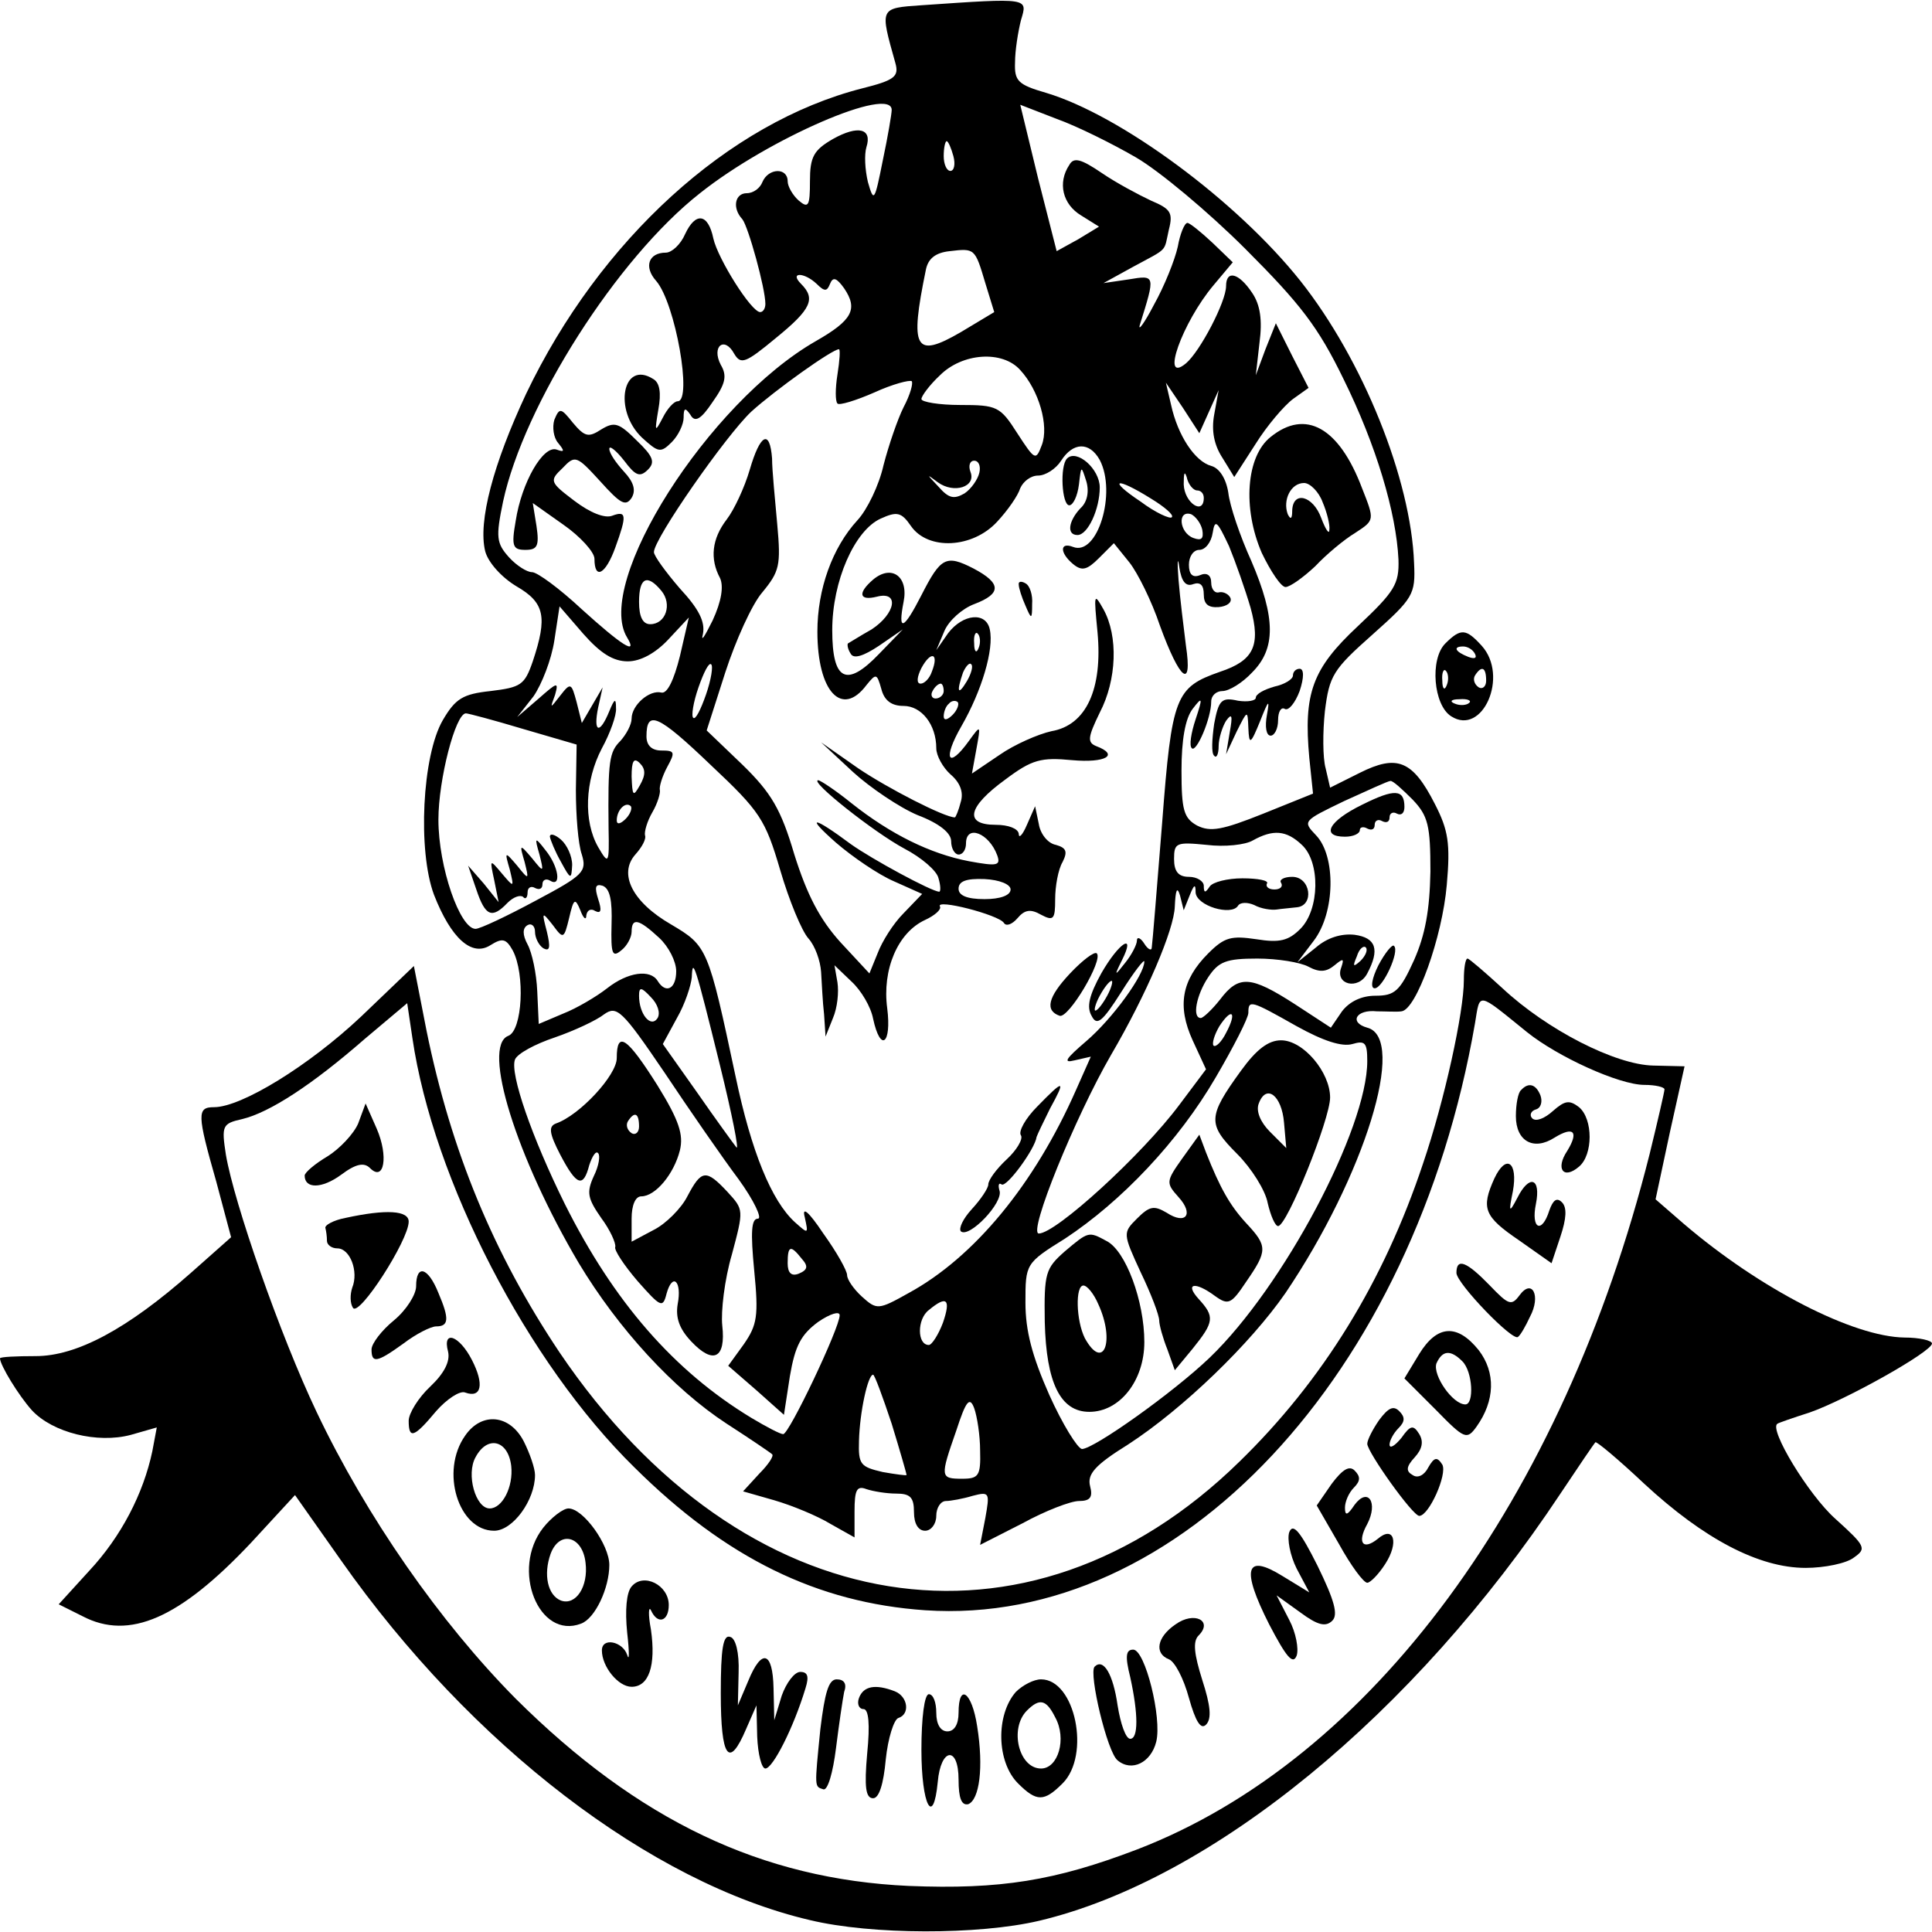 <?xml version="1.0" standalone="no"?>
<!DOCTYPE svg PUBLIC "-//W3C//DTD SVG 20010904//EN"
 "http://www.w3.org/TR/2001/REC-SVG-20010904/DTD/svg10.dtd">
<svg version="1.0" xmlns="http://www.w3.org/2000/svg"
 width="260pt" height="260pt" viewBox="0 0 260 260"
 preserveAspectRatio="xMidYMid meet">
<g transform="translate(0,260) scale(0.1,-0.1)"
fill="#000000" stroke="none">
<path d="M1241 2593 c-58 -4 -57 -3 -36 -78 5 -18 -1 -23 -45 -34 -180 -46
-353 -204 -452 -411 -44 -94 -65 -172 -55 -212 4 -15 22 -35 42 -47 38 -22 42
-41 22 -101 -11 -32 -16 -35 -57 -40 -37 -4 -47 -10 -64 -39 -28 -48 -34 -176
-12 -235 23 -59 51 -84 76 -68 16 10 21 9 30 -7 17 -32 13 -108 -6 -115 -36
-14 11 -164 95 -306 53 -88 127 -169 199 -216 31 -20 59 -39 61 -41 3 -2 -5
-14 -17 -26 l-22 -24 42 -12 c24 -7 58 -21 76 -32 l32 -18 0 35 c0 29 3 35 16
30 9 -3 27 -6 40 -6 19 0 24 -5 24 -25 0 -16 6 -25 15 -25 8 0 15 9 15 20 0
11 6 20 13 20 6 0 23 3 36 7 23 6 23 4 17 -30 l-7 -36 57 29 c31 17 65 30 76
30 15 0 19 5 15 20 -4 16 6 28 51 56 74 48 165 136 212 204 106 157 164 343
110 357 -25 7 -15 25 13 22 12 0 27 -1 33 0 20 2 55 100 61 170 5 56 2 74 -16
109 -30 59 -51 67 -101 42 l-40 -20 -6 26 c-4 14 -4 49 -1 77 6 48 11 56 64
103 55 49 58 54 56 96 -4 113 -69 274 -153 380 -86 108 -242 223 -342 253 -38
11 -43 16 -42 41 0 16 4 41 8 57 9 30 12 30 -133 20z m-41 -141 c0 -5 -5 -35
-12 -68 -11 -55 -12 -57 -20 -29 -4 17 -5 37 -2 47 8 25 -11 30 -45 11 -26
-15 -31 -24 -31 -57 0 -33 -2 -37 -15 -26 -8 7 -15 19 -15 26 0 19 -26 18 -34
-1 -3 -8 -12 -15 -21 -15 -16 0 -20 -20 -6 -35 8 -10 31 -93 31 -114 0 -6 -3
-11 -7 -11 -12 0 -57 72 -63 99 -7 34 -24 36 -38 6 -6 -14 -18 -25 -26 -25
-23 0 -30 -19 -13 -38 26 -30 49 -162 29 -162 -5 0 -14 -10 -20 -22 -11 -21
-11 -19 -6 11 4 22 2 36 -7 41 -41 26 -54 -42 -15 -79 22 -20 25 -21 40 -6 9
9 16 24 16 33 0 13 2 14 9 4 6 -11 14 -7 30 17 17 24 20 35 11 50 -13 25 5 39
18 15 9 -15 15 -13 56 21 48 39 54 53 34 73 -16 16 4 16 21 0 11 -11 14 -10
18 0 4 10 9 8 19 -6 19 -28 11 -43 -38 -71 -145 -83 -299 -326 -254 -399 15
-25 -8 -10 -61 38 -30 28 -60 50 -67 50 -7 0 -21 9 -31 20 -17 19 -18 27 -8
75 28 130 153 327 265 415 93 74 258 145 258 112z m329 -64 c31 -18 97 -73
147 -123 74 -74 98 -105 132 -175 44 -89 71 -180 74 -243 1 -33 -5 -43 -55
-90 -61 -57 -73 -90 -65 -177 l5 -48 -67 -27 c-55 -22 -71 -25 -89 -16 -18 10
-21 21 -21 74 0 41 5 70 15 83 13 17 14 16 4 -14 -6 -18 -9 -36 -5 -39 6 -6
26 40 26 63 0 8 7 14 15 14 9 0 27 11 40 25 32 32 32 73 -1 150 -15 33 -29 74
-31 92 -3 19 -12 33 -23 36 -22 6 -45 41 -54 82 l-7 30 23 -34 22 -34 13 29
13 29 -6 -33 c-4 -22 0 -41 11 -58 l16 -26 29 45 c15 24 38 51 50 60 l21 15
-22 43 -22 44 -14 -35 -13 -35 5 44 c4 30 1 51 -10 67 -18 27 -35 31 -35 9 0
-21 -35 -88 -54 -104 -35 -29 -5 55 37 105 l26 31 -27 26 c-16 15 -31 27 -34
27 -4 0 -10 -15 -13 -32 -4 -18 -18 -53 -32 -78 -13 -25 -22 -37 -19 -27 21
67 21 67 -15 61 l-34 -5 40 22 c48 26 41 19 48 50 6 23 2 28 -24 39 -17 8 -47
24 -66 37 -28 19 -38 22 -44 11 -16 -24 -9 -53 16 -68 l24 -15 -28 -17 -29
-16 -25 98 -24 99 49 -19 c28 -10 76 -34 107 -52z m-246 2 c3 -11 1 -20 -4
-20 -5 0 -9 9 -9 20 0 11 2 20 4 20 2 0 6 -9 9 -20z m43 -171 l12 -39 -45 -27
c-62 -36 -69 -23 -47 84 3 15 13 23 32 25 34 4 34 4 48 -43z m-199 -123 c-3
-19 -3 -36 0 -39 2 -3 25 4 50 15 24 11 47 17 50 15 2 -3 -2 -18 -11 -35 -8
-16 -20 -51 -27 -78 -6 -27 -22 -60 -35 -74 -34 -37 -54 -93 -54 -150 0 -81
33 -116 66 -72 13 16 14 16 20 -5 4 -16 14 -23 30 -23 24 0 44 -25 44 -57 0
-10 9 -26 19 -35 13 -11 18 -24 14 -37 -3 -12 -7 -21 -8 -21 -14 0 -90 39
-130 66 l-50 35 43 -40 c23 -21 63 -48 87 -58 29 -11 45 -24 45 -35 0 -10 5
-18 10 -18 6 0 10 7 10 15 0 26 31 14 42 -16 5 -14 0 -15 -38 -8 -52 10 -105
36 -158 78 -21 17 -42 31 -45 31 -12 -1 75 -70 116 -92 23 -12 44 -30 46 -40
3 -10 3 -18 1 -18 -10 0 -91 44 -119 64 -51 38 -62 39 -20 2 22 -19 57 -43 78
-52 l38 -17 -25 -26 c-14 -14 -29 -38 -35 -54 l-11 -27 -39 42 c-28 31 -45 64
-62 118 -18 61 -31 83 -70 121 l-48 46 25 78 c14 43 36 92 50 108 23 28 25 36
20 91 -3 34 -7 73 -7 89 -3 40 -16 33 -30 -15 -7 -24 -21 -54 -31 -67 -20 -26
-23 -53 -9 -79 5 -11 2 -31 -10 -57 -11 -22 -16 -30 -13 -18 3 16 -5 33 -31
61 -19 22 -35 44 -35 49 0 18 97 157 131 189 32 29 109 84 118 84 2 0 1 -15
-2 -34z m246 6 c25 -27 39 -75 29 -101 -8 -21 -9 -21 -33 16 -23 36 -27 38
-77 38 -28 0 -52 4 -52 8 0 4 11 19 25 32 30 30 84 34 108 7z m107 -121 c23
-44 -3 -130 -36 -117 -18 7 -18 -8 0 -23 12 -10 19 -8 35 8 l20 20 21 -26 c11
-14 30 -52 41 -85 27 -74 44 -87 35 -27 -3 24 -8 64 -10 89 -2 25 -1 32 1 17
3 -20 9 -27 19 -23 9 3 14 -1 14 -14 0 -13 6 -18 20 -17 11 1 18 6 16 12 -2 5
-9 9 -15 8 -6 -2 -11 4 -11 13 0 10 -6 14 -15 10 -10 -4 -15 1 -15 14 0 11 6
20 14 20 8 0 16 10 18 23 3 19 6 16 22 -18 9 -22 22 -59 29 -83 14 -51 4 -71
-41 -86 -60 -21 -65 -32 -78 -203 -7 -87 -13 -162 -14 -168 0 -5 -5 -3 -10 5
-5 8 -10 10 -10 4 0 -5 -7 -19 -16 -30 -14 -18 -15 -18 -4 4 19 38 -4 24 -28
-18 -16 -29 -20 -45 -13 -57 7 -14 14 -9 40 32 17 27 31 45 31 41 0 -18 -43
-77 -78 -107 -28 -24 -32 -30 -16 -26 l22 5 -20 -45 c-56 -127 -137 -225 -225
-273 -41 -23 -43 -23 -63 -5 -11 10 -20 23 -20 29 0 6 -14 31 -32 56 -20 30
-29 37 -25 22 5 -23 5 -23 -13 -7 -32 29 -59 96 -80 196 -37 174 -38 176 -87
205 -52 30 -71 68 -48 94 9 10 15 21 13 26 -1 5 3 19 10 31 7 12 11 26 10 30
-1 4 3 18 10 31 11 20 10 22 -8 22 -13 0 -20 7 -20 19 0 36 15 30 87 -39 66
-62 73 -73 93 -141 12 -41 29 -82 38 -92 9 -10 16 -30 17 -45 1 -15 2 -40 4
-57 l2 -30 10 25 c6 14 8 35 6 48 l-4 23 23 -22 c13 -12 26 -34 29 -50 10 -46
25 -34 19 14 -7 52 14 102 51 119 13 6 22 14 20 18 -7 11 79 -11 86 -22 3 -5
11 -2 18 6 10 12 18 13 32 5 17 -9 19 -6 19 21 0 17 4 40 10 50 7 14 5 19 -9
23 -11 2 -21 15 -23 28 l-5 24 -11 -25 c-6 -14 -11 -19 -11 -12 -1 7 -14 12
-31 12 -43 0 -38 24 13 61 36 27 48 30 90 26 45 -4 64 7 32 19 -12 5 -11 12 5
45 23 44 25 103 5 139 -13 23 -13 21 -8 -31 7 -76 -15 -125 -62 -133 -18 -4
-50 -18 -70 -32 l-37 -25 6 33 c6 33 6 33 -10 11 -28 -39 -36 -25 -10 20 27
47 44 103 38 130 -5 24 -36 21 -56 -5 l-16 -23 11 26 c6 14 24 30 40 36 37 14
37 28 -1 48 -37 19 -44 15 -70 -36 -24 -47 -32 -50 -24 -9 7 34 -16 51 -41 30
-21 -18 -19 -29 5 -23 31 8 25 -23 -7 -44 -16 -9 -30 -18 -32 -19 -1 -2 0 -8
4 -14 4 -7 17 -3 38 11 l32 22 -32 -33 c-44 -46 -63 -36 -63 32 0 66 30 134
65 150 22 10 28 9 41 -10 23 -33 83 -30 116 6 14 15 28 35 31 45 4 9 14 17 24
17 10 0 24 9 31 20 16 25 38 26 52 1z m-162 -17 c-2 -9 -11 -22 -20 -28 -14
-8 -21 -7 -35 9 -16 17 -17 18 -1 6 22 -16 52 -6 44 14 -3 8 -1 15 5 15 6 0 9
-7 7 -16z m293 -24 c5 0 9 -4 9 -10 0 -24 -26 -7 -27 18 0 15 1 19 4 10 2 -10
9 -18 14 -18z m-62 -11 c18 -11 31 -22 28 -25 -2 -3 -22 6 -42 21 -45 30 -34
34 14 4z m69 -42 c2 -12 -1 -15 -12 -11 -19 7 -22 38 -3 32 6 -3 13 -12 15
-21z m-728 -82 c15 -18 6 -45 -15 -45 -10 0 -15 10 -15 30 0 33 11 38 30 15z
m-45 -95 c17 0 37 11 54 29 l28 30 -12 -52 c-8 -32 -17 -51 -25 -49 -16 4 -40
-17 -40 -35 0 -8 -7 -21 -15 -30 -15 -15 -17 -26 -16 -118 1 -48 0 -49 -14
-25 -20 35 -18 89 5 133 11 20 20 45 19 54 0 14 -2 13 -9 -4 -13 -32 -22 -29
-15 5 l6 27 -14 -24 -14 -24 -7 28 c-7 26 -8 27 -22 9 -14 -18 -14 -18 -7 1 5
18 3 17 -22 -5 l-29 -25 22 28 c11 16 24 49 28 75 l7 46 32 -37 c23 -26 40
-37 60 -37z m472 18 c-3 -8 -6 -5 -6 6 -1 11 2 17 5 13 3 -3 4 -12 1 -19z
m-63 -32 c-3 -9 -10 -16 -15 -16 -6 0 -5 9 1 21 13 24 24 20 14 -5z m-304 -31
c-7 -20 -14 -34 -17 -31 -3 2 0 21 7 41 7 20 14 34 17 31 3 -2 0 -21 -7 -41z
m351 18 c-12 -20 -14 -14 -5 12 4 9 9 14 11 11 3 -2 0 -13 -6 -23z m-31 -13
c0 -5 -5 -10 -11 -10 -5 0 -7 5 -4 10 3 6 8 10 11 10 2 0 4 -4 4 -10z m12 -32
c-7 -7 -12 -8 -12 -2 0 6 3 14 7 17 3 4 9 5 12 2 2 -3 -1 -11 -7 -17z m-578
-19 l72 -21 -1 -61 c0 -34 3 -73 8 -87 7 -23 2 -28 -62 -62 -39 -21 -75 -38
-81 -38 -21 0 -50 83 -50 147 0 54 23 143 37 143 3 0 37 -9 77 -21z m157 -76
c-9 -16 -10 -14 -11 12 0 21 3 26 11 18 8 -8 8 -16 0 -30z m1040 -19 c21 -22
24 -35 24 -97 -1 -52 -7 -85 -22 -119 -19 -42 -26 -48 -52 -48 -19 0 -35 -8
-45 -21 l-15 -22 -49 32 c-59 38 -75 39 -100 6 -11 -14 -23 -25 -26 -25 -12 0
-6 31 10 55 14 21 24 25 66 25 27 0 58 -5 69 -11 15 -8 24 -7 35 2 12 10 13 9
9 -3 -9 -23 23 -31 35 -8 17 32 12 48 -17 52 -18 2 -37 -4 -52 -17 l-25 -20
22 29 c29 38 30 114 3 142 -18 19 -18 19 38 46 31 14 59 27 62 27 3 1 16 -11
30 -25z m-1059 -26 c-7 -7 -12 -8 -12 -2 0 14 12 26 19 19 2 -3 -1 -11 -7 -17z
m910 -35 c25 -23 24 -87 -2 -113 -16 -16 -28 -19 -59 -14 -34 5 -43 3 -65 -19
-36 -36 -42 -71 -21 -117 l18 -39 -36 -48 c-50 -67 -166 -173 -189 -173 -15 0
49 157 97 240 48 82 85 169 86 200 1 22 3 28 7 15 l5 -20 8 20 c6 15 8 16 8 4
1 -18 48 -32 57 -18 3 5 13 5 22 1 9 -5 23 -7 30 -6 6 1 19 2 27 3 24 2 19 41
-6 41 -11 0 -18 -4 -15 -8 3 -5 -1 -9 -9 -9 -8 0 -12 4 -10 8 3 4 -12 7 -33 7
-20 0 -40 -5 -44 -11 -6 -9 -8 -9 -8 1 0 6 -9 12 -20 12 -14 0 -20 7 -20 24 0
22 3 23 44 19 24 -3 52 0 62 6 27 15 45 14 66 -6z m-392 -60 c0 -8 -14 -13
-35 -13 -24 0 -35 5 -35 14 0 10 10 14 35 13 20 -1 35 -7 35 -14z m-537 -47
c-1 -40 1 -45 13 -35 8 6 14 18 14 25 0 20 10 17 37 -8 13 -12 23 -32 23 -45
0 -24 -14 -31 -25 -13 -10 16 -40 12 -68 -10 -14 -11 -41 -27 -59 -34 l-33
-14 -2 44 c-1 24 -7 52 -13 63 -7 13 -7 22 0 26 5 3 10 -1 10 -9 0 -8 5 -18
11 -22 9 -5 10 1 5 22 -7 27 -7 28 8 9 14 -19 15 -19 22 10 6 26 8 27 15 10 4
-11 8 -14 8 -7 1 7 6 10 12 6 8 -4 9 1 4 16 -5 16 -4 21 6 18 10 -4 13 -20 12
-52z m1008 -49 c-10 -9 -11 -8 -5 6 3 10 9 15 12 12 3 -3 0 -11 -7 -18z m-862
-141 c16 -65 26 -115 22 -110 -4 5 -28 38 -53 74 l-46 65 19 35 c11 19 19 44
20 55 1 27 4 19 38 -119z m521 94 c-6 -11 -13 -20 -16 -20 -2 0 0 9 6 20 6 11
13 20 16 20 2 0 0 -9 -6 -20z m-605 -30 c-9 -14 -25 5 -25 30 0 12 3 12 16 -2
9 -9 13 -21 9 -28z m109 -217 c21 -29 32 -53 26 -53 -9 0 -10 -18 -5 -70 6
-61 4 -73 -14 -99 l-21 -29 38 -33 37 -33 8 52 c7 41 15 56 38 73 16 11 29 15
29 9 0 -17 -68 -160 -76 -160 -4 0 -23 10 -43 22 -104 63 -185 156 -251 288
-44 89 -74 175 -67 194 3 8 27 21 54 30 26 9 56 23 66 31 17 12 24 6 81 -78
34 -51 79 -116 100 -144z m751 206 c36 -20 61 -28 75 -24 17 5 20 2 20 -23 0
-91 -113 -304 -212 -399 -49 -47 -156 -123 -172 -123 -6 1 -26 33 -44 73 -23
52 -32 86 -32 124 0 52 0 53 53 86 76 50 153 131 203 217 24 41 44 80 44 87 0
18 3 17 65 -18z m-95 -9 c-6 -12 -14 -20 -17 -17 -2 3 1 14 8 26 17 26 24 19
9 -9z m-571 -304 c9 -10 8 -15 -4 -20 -10 -4 -15 1 -15 14 0 24 4 25 19 6z
m190 -86 c-6 -16 -15 -30 -19 -30 -16 0 -16 35 0 47 24 20 30 15 19 -17z m-69
-136 c11 -36 20 -67 20 -69 0 -1 -15 1 -32 4 -30 7 -33 10 -32 42 1 39 12 89
19 89 2 0 13 -30 25 -66z m119 -36 c1 -34 -2 -38 -24 -38 -30 0 -30 2 -8 65
13 40 18 46 24 30 4 -11 8 -37 8 -57z"/>
<path d="M746 2035 c-3 -10 -1 -24 5 -31 9 -11 9 -13 -2 -9 -18 6 -47 -44 -55
-96 -6 -34 -4 -39 13 -39 16 0 19 5 15 32 l-5 31 41 -29 c23 -16 42 -37 42
-46 0 -29 15 -21 28 15 16 44 15 50 -4 43 -10 -4 -30 4 -51 20 -33 25 -34 27
-16 44 17 18 19 17 51 -18 27 -30 34 -34 42 -22 6 10 3 21 -10 35 -11 12 -20
25 -20 31 0 5 9 -2 20 -16 15 -20 21 -23 32 -12 10 10 7 18 -15 39 -24 24 -30
26 -48 15 -17 -11 -22 -10 -38 9 -16 20 -18 21 -25 4z"/>
<path d="M1710 2012 c-33 -26 -38 -96 -12 -156 12 -25 26 -46 32 -46 6 0 24
13 40 28 15 16 39 36 54 45 26 17 26 17 9 60 -31 82 -76 107 -123 69z m70 -88
c6 -14 10 -31 9 -37 0 -7 -5 0 -11 16 -11 30 -38 37 -39 10 0 -11 -2 -13 -6
-5 -7 19 4 42 22 42 8 0 20 -12 25 -26z"/>
<path d="M1740 1691 c0 -5 -11 -12 -25 -15 -14 -4 -25 -10 -25 -15 0 -4 -11
-6 -24 -4 -22 5 -26 1 -32 -31 -3 -21 -4 -40 0 -43 3 -4 6 2 6 13 0 10 5 26
10 34 8 11 9 7 5 -15 l-5 -30 14 30 c15 30 15 30 16 5 1 -23 3 -22 16 10 11
28 13 30 9 8 -3 -16 -1 -28 5 -28 5 0 10 9 10 21 0 11 4 18 9 15 5 -3 14 8 20
24 6 18 6 30 0 30 -5 0 -9 -4 -9 -9z"/>
<path d="M1436 1983 c-10 -10 -7 -63 3 -63 5 0 11 12 13 28 3 26 3 26 10 4 4
-14 1 -28 -8 -36 -16 -17 -19 -36 -4 -36 14 0 30 35 30 64 0 25 -31 52 -44 39z"/>
<path d="M1371 1813 c0 -4 4 -17 9 -28 8 -19 9 -19 9 2 1 12 -3 25 -9 28 -5 3
-10 3 -9 -2z"/>
<path d="M1440 1290 c-30 -32 -34 -50 -14 -57 12 -4 59 75 50 84 -3 3 -19 -9
-36 -27z"/>
<path d="M1396 1111 c-16 -16 -26 -34 -22 -39 3 -5 -6 -20 -19 -32 -14 -13
-25 -28 -25 -34 0 -5 -10 -20 -22 -33 -12 -13 -18 -26 -15 -30 11 -10 58 39
52 55 -2 7 -1 11 3 8 7 -4 45 48 47 64 1 3 9 20 18 38 22 40 19 40 -17 3z"/>
<path d="M740 1474 c1 -5 7 -20 15 -34 13 -24 14 -24 15 -4 0 12 -7 27 -15 34
-8 7 -15 9 -15 4z"/>
<path d="M726 1450 c6 -24 6 -25 -10 -5 -17 20 -17 19 -10 -5 6 -24 6 -25 -10
-5 -17 20 -17 19 -10 -5 6 -25 6 -25 -11 -5 -16 19 -16 19 -10 -9 l6 -30 -20
25 -21 24 11 -32 c12 -36 21 -40 42 -18 8 8 17 11 21 8 3 -4 6 -1 6 6 0 7 5 9
10 6 6 -3 10 -1 10 5 0 6 5 8 10 5 16 -10 12 19 -6 41 -14 18 -15 18 -8 -6z"/>
<path d="M1833 1517 c-45 -22 -56 -43 -23 -43 11 0 20 4 20 9 0 4 5 5 10 2 6
-3 10 -1 10 5 0 6 5 8 10 5 6 -3 10 -1 10 5 0 6 5 8 10 5 6 -3 10 1 10 9 0 24
-13 25 -57 3z"/>
<path d="M1855 1301 c-9 -18 -11 -31 -5 -31 11 0 34 50 26 57 -2 3 -12 -9 -21
-26z"/>
<path d="M830 1176 c0 -23 -50 -77 -82 -88 -10 -4 -9 -13 6 -42 22 -42 31 -45
39 -14 4 12 9 20 12 16 3 -3 1 -17 -6 -31 -10 -22 -8 -30 10 -56 12 -16 20
-34 19 -39 -2 -4 12 -25 30 -46 31 -35 34 -37 39 -17 8 29 21 17 15 -14 -3
-18 2 -33 18 -50 30 -32 47 -23 42 21 -2 19 3 62 13 96 16 60 16 60 -6 84 -29
31 -35 30 -54 -6 -8 -16 -29 -37 -45 -45 l-30 -16 0 31 c0 18 5 30 13 30 19 0
44 30 52 62 5 21 -1 40 -30 87 -41 65 -55 75 -55 37z m30 -92 c0 -8 -5 -12
-10 -9 -6 4 -8 11 -5 16 9 14 15 11 15 -7z"/>
<path d="M1670 1159 c-45 -62 -45 -72 -5 -112 19 -19 38 -49 41 -66 4 -17 10
-31 14 -31 12 0 70 144 70 173 0 34 -36 77 -66 77 -17 0 -33 -12 -54 -41z m58
-70 l3 -34 -22 22 c-13 13 -19 28 -15 38 10 27 31 11 34 -26z"/>
<path d="M1591 1041 c-22 -31 -22 -33 -5 -52 21 -23 10 -38 -16 -21 -17 10
-23 9 -40 -8 -19 -19 -19 -20 5 -72 14 -29 25 -58 25 -65 0 -6 5 -24 11 -39
l10 -28 24 29 c29 36 30 43 8 67 -19 21 -5 24 22 4 18 -13 22 -11 42 19 29 42
29 48 0 79 -22 24 -35 47 -54 95 l-9 24 -23 -32z"/>
<path d="M1433 916 c-26 -23 -28 -29 -27 -95 2 -82 21 -121 60 -121 41 0 74
42 74 94 0 55 -25 123 -51 136 -24 13 -24 13 -56 -14z m45 -71 c23 -50 7 -91
-18 -46 -12 24 -13 71 -2 71 5 0 14 -11 20 -25z"/>
<path d="M1945 1734 c-21 -21 -16 -83 8 -98 42 -27 78 54 41 95 -21 23 -28 24
-49 3z m40 -14 c3 -6 -1 -7 -9 -4 -18 7 -21 14 -7 14 6 0 13 -4 16 -10z m-38
-42 c-3 -8 -6 -5 -6 6 -1 11 2 17 5 13 3 -3 4 -12 1 -19z m53 6 c0 -8 -5 -12
-10 -9 -6 4 -8 11 -5 16 9 14 15 11 15 -7z m-23 -30 c-3 -3 -12 -4 -19 -1 -8
3 -5 6 6 6 11 1 17 -2 13 -5z"/>
<path d="M1970 1281 c0 -43 -26 -162 -55 -247 -53 -159 -135 -292 -247 -401
-285 -279 -669 -217 -915 147 -89 133 -146 271 -179 433 l-17 87 -71 -68 c-70
-66 -161 -122 -198 -122 -23 0 -23 -9 3 -100 l20 -75 -53 -47 c-87 -77 -155
-113 -210 -113 -26 0 -48 -1 -48 -3 0 -9 25 -50 43 -70 28 -30 88 -45 133 -33
l35 10 -6 -32 c-12 -57 -42 -115 -85 -161 l-41 -45 32 -16 c63 -33 131 -3 227
99 l59 64 62 -88 c175 -249 417 -434 631 -484 83 -20 227 -20 308 -1 233 55
505 278 702 575 24 36 45 67 47 69 1 2 31 -23 66 -56 80 -74 154 -113 217
-113 25 0 55 6 65 14 17 12 16 15 -25 52 -36 32 -90 121 -78 128 1 1 21 8 43
15 49 17 165 82 165 93 0 4 -17 8 -37 8 -69 1 -194 65 -297 153 l-38 33 19 89
20 90 -42 1 c-51 1 -143 48 -203 104 -24 22 -45 40 -47 40 -3 0 -5 -13 -5 -29z
m85 -70 c41 -33 124 -71 158 -71 15 0 27 -3 27 -6 0 -3 -9 -42 -20 -87 -117
-465 -375 -815 -690 -936 -110 -42 -184 -54 -307 -49 -198 9 -364 88 -529 252
-102 103 -201 245 -268 386 -49 103 -111 281 -122 346 -6 39 -5 42 22 48 37 9
94 46 165 108 l57 48 7 -47 c28 -191 155 -437 299 -578 123 -122 246 -182 391
-192 341 -23 658 316 740 790 7 42 2 43 70 -12z"/>
<path d="M2047 1133 c-4 -3 -7 -19 -7 -35 0 -34 24 -47 52 -29 26 16 33 8 17
-18 -16 -24 -5 -39 16 -21 19 16 19 64 0 80 -13 10 -19 9 -35 -5 -11 -10 -23
-15 -28 -10 -4 4 -2 10 5 12 7 2 9 11 6 19 -6 15 -16 18 -26 7z"/>
<path d="M482 1088 c-6 -14 -25 -34 -41 -44 -17 -10 -31 -22 -31 -26 0 -18 23
-18 49 1 20 15 31 17 39 9 19 -19 25 16 9 53 l-15 34 -10 -27z"/>
<path d="M2011 1014 c-18 -40 -14 -51 33 -83 l44 -31 12 36 c8 24 9 39 2 46
-7 7 -12 3 -17 -11 -10 -32 -25 -25 -18 9 7 35 -9 40 -25 8 -11 -21 -12 -20
-6 9 7 39 -9 51 -25 17z"/>
<path d="M465 961 c-16 -3 -29 -10 -27 -14 1 -4 2 -11 2 -17 0 -5 6 -10 14
-10 17 0 29 -31 20 -53 -3 -9 -3 -21 1 -27 8 -13 75 91 75 116 0 15 -30 17
-85 5z"/>
<path d="M1960 887 c0 -14 77 -94 83 -86 3 2 10 14 16 27 15 28 3 52 -14 29
-11 -15 -15 -13 -40 13 -31 32 -45 38 -45 17z"/>
<path d="M560 869 c0 -11 -13 -32 -30 -46 -16 -13 -30 -31 -30 -39 0 -19 7
-18 43 8 17 13 37 23 44 23 17 0 18 10 3 45 -14 35 -30 39 -30 9z"/>
<path d="M1910 778 l-20 -33 42 -42 c39 -40 42 -41 55 -23 25 35 26 73 3 103
-29 36 -56 34 -80 -5z m58 -10 c14 -14 16 -58 4 -58 -17 0 -44 39 -39 55 8 18
19 19 35 3z"/>
<path d="M603 781 c3 -13 -5 -29 -24 -47 -16 -15 -29 -36 -29 -46 0 -25 7 -23
37 13 14 16 32 28 39 25 22 -8 26 11 9 44 -17 33 -40 41 -32 11z"/>
<path d="M1856 689 c-9 -13 -16 -27 -16 -32 0 -11 61 -97 70 -97 13 0 38 56
31 69 -7 11 -11 10 -19 -4 -5 -10 -14 -15 -21 -10 -9 5 -9 11 3 24 10 11 12
21 6 31 -8 13 -12 12 -24 -5 -9 -11 -16 -15 -16 -9 0 5 5 15 12 22 9 9 9 15 1
23 -8 8 -15 4 -27 -12z"/>
<path d="M626 668 c-34 -48 -9 -128 39 -128 25 0 55 41 55 75 0 9 -7 29 -15
45 -19 37 -57 40 -79 8z m62 -41 c3 -28 -12 -57 -29 -57 -19 0 -32 46 -19 69
16 30 44 23 48 -12z"/>
<path d="M1792 603 l-20 -29 30 -52 c16 -29 33 -52 38 -52 4 0 15 11 24 25 19
29 12 53 -10 34 -20 -16 -28 -5 -14 20 15 29 1 50 -17 26 -10 -15 -13 -15 -13
-4 0 8 5 20 12 27 9 9 9 15 1 23 -7 7 -16 2 -31 -18z"/>
<path d="M731 544 c-44 -56 -6 -151 51 -129 19 7 38 48 38 79 0 27 -35 76 -55
76 -7 0 -23 -12 -34 -26z m57 -47 c4 -32 -13 -58 -33 -51 -18 7 -24 35 -14 63
12 32 43 24 47 -12z"/>
<path d="M1735 538 c-3 -9 1 -31 10 -49 l17 -32 -36 22 c-50 31 -56 10 -18
-65 23 -44 32 -55 37 -42 3 9 -1 31 -10 48 l-17 33 32 -23 c23 -17 34 -20 43
-11 8 8 3 27 -20 74 -23 46 -33 58 -38 45z"/>
<path d="M850 465 c-7 -8 -9 -32 -6 -62 3 -26 3 -40 0 -30 -6 18 -34 24 -34 6
0 -22 22 -49 40 -49 23 0 33 28 26 77 -4 21 -3 32 0 26 9 -20 24 -15 24 7 0
27 -34 44 -50 25z"/>
<path d="M1582 414 c-25 -17 -29 -39 -9 -47 8 -3 20 -26 27 -52 9 -32 16 -43
23 -36 8 8 6 26 -5 60 -11 35 -13 52 -5 60 20 20 -6 33 -31 15z"/>
<path d="M970 321 c0 -87 11 -102 34 -48 l14 32 1 -42 c1 -24 6 -43 11 -43 10
0 38 55 54 108 5 16 3 22 -7 22 -8 0 -19 -15 -25 -32 l-10 -33 -1 43 c-1 50
-16 54 -34 10 l-14 -33 1 44 c1 27 -4 46 -11 48 -10 4 -13 -16 -13 -76z"/>
<path d="M1521 343 c11 -50 11 -83 0 -83 -6 0 -13 20 -17 45 -6 42 -19 64 -31
52 -8 -9 17 -115 31 -126 19 -16 45 -3 52 25 8 32 -15 124 -31 124 -10 0 -11
-9 -4 -37z"/>
<path d="M1104 273 c-8 -80 -8 -77 4 -81 6 -2 13 23 17 55 4 32 9 66 11 76 4
11 0 17 -10 17 -11 0 -16 -18 -22 -67z"/>
<path d="M1367 323 c-27 -31 -26 -94 3 -123 25 -25 35 -25 60 0 38 38 17 140
-29 140 -10 0 -25 -8 -34 -17z m53 -34 c16 -29 4 -69 -19 -69 -30 0 -43 54
-19 78 17 17 26 15 38 -9z"/>
<path d="M1156 315 c-3 -8 0 -15 6 -15 7 0 9 -20 5 -60 -4 -45 -2 -60 8 -60 8
0 14 19 17 52 3 29 11 54 17 56 16 5 13 29 -5 36 -26 10 -42 7 -48 -9z"/>
<path d="M1240 245 c0 -74 16 -105 22 -43 4 46 28 49 28 3 0 -25 4 -35 13 -33
15 6 21 49 12 105 -7 46 -25 59 -25 18 0 -16 -6 -25 -15 -25 -9 0 -15 9 -15
25 0 14 -4 25 -10 25 -6 0 -10 -32 -10 -75z"/>
</g>
</svg>
